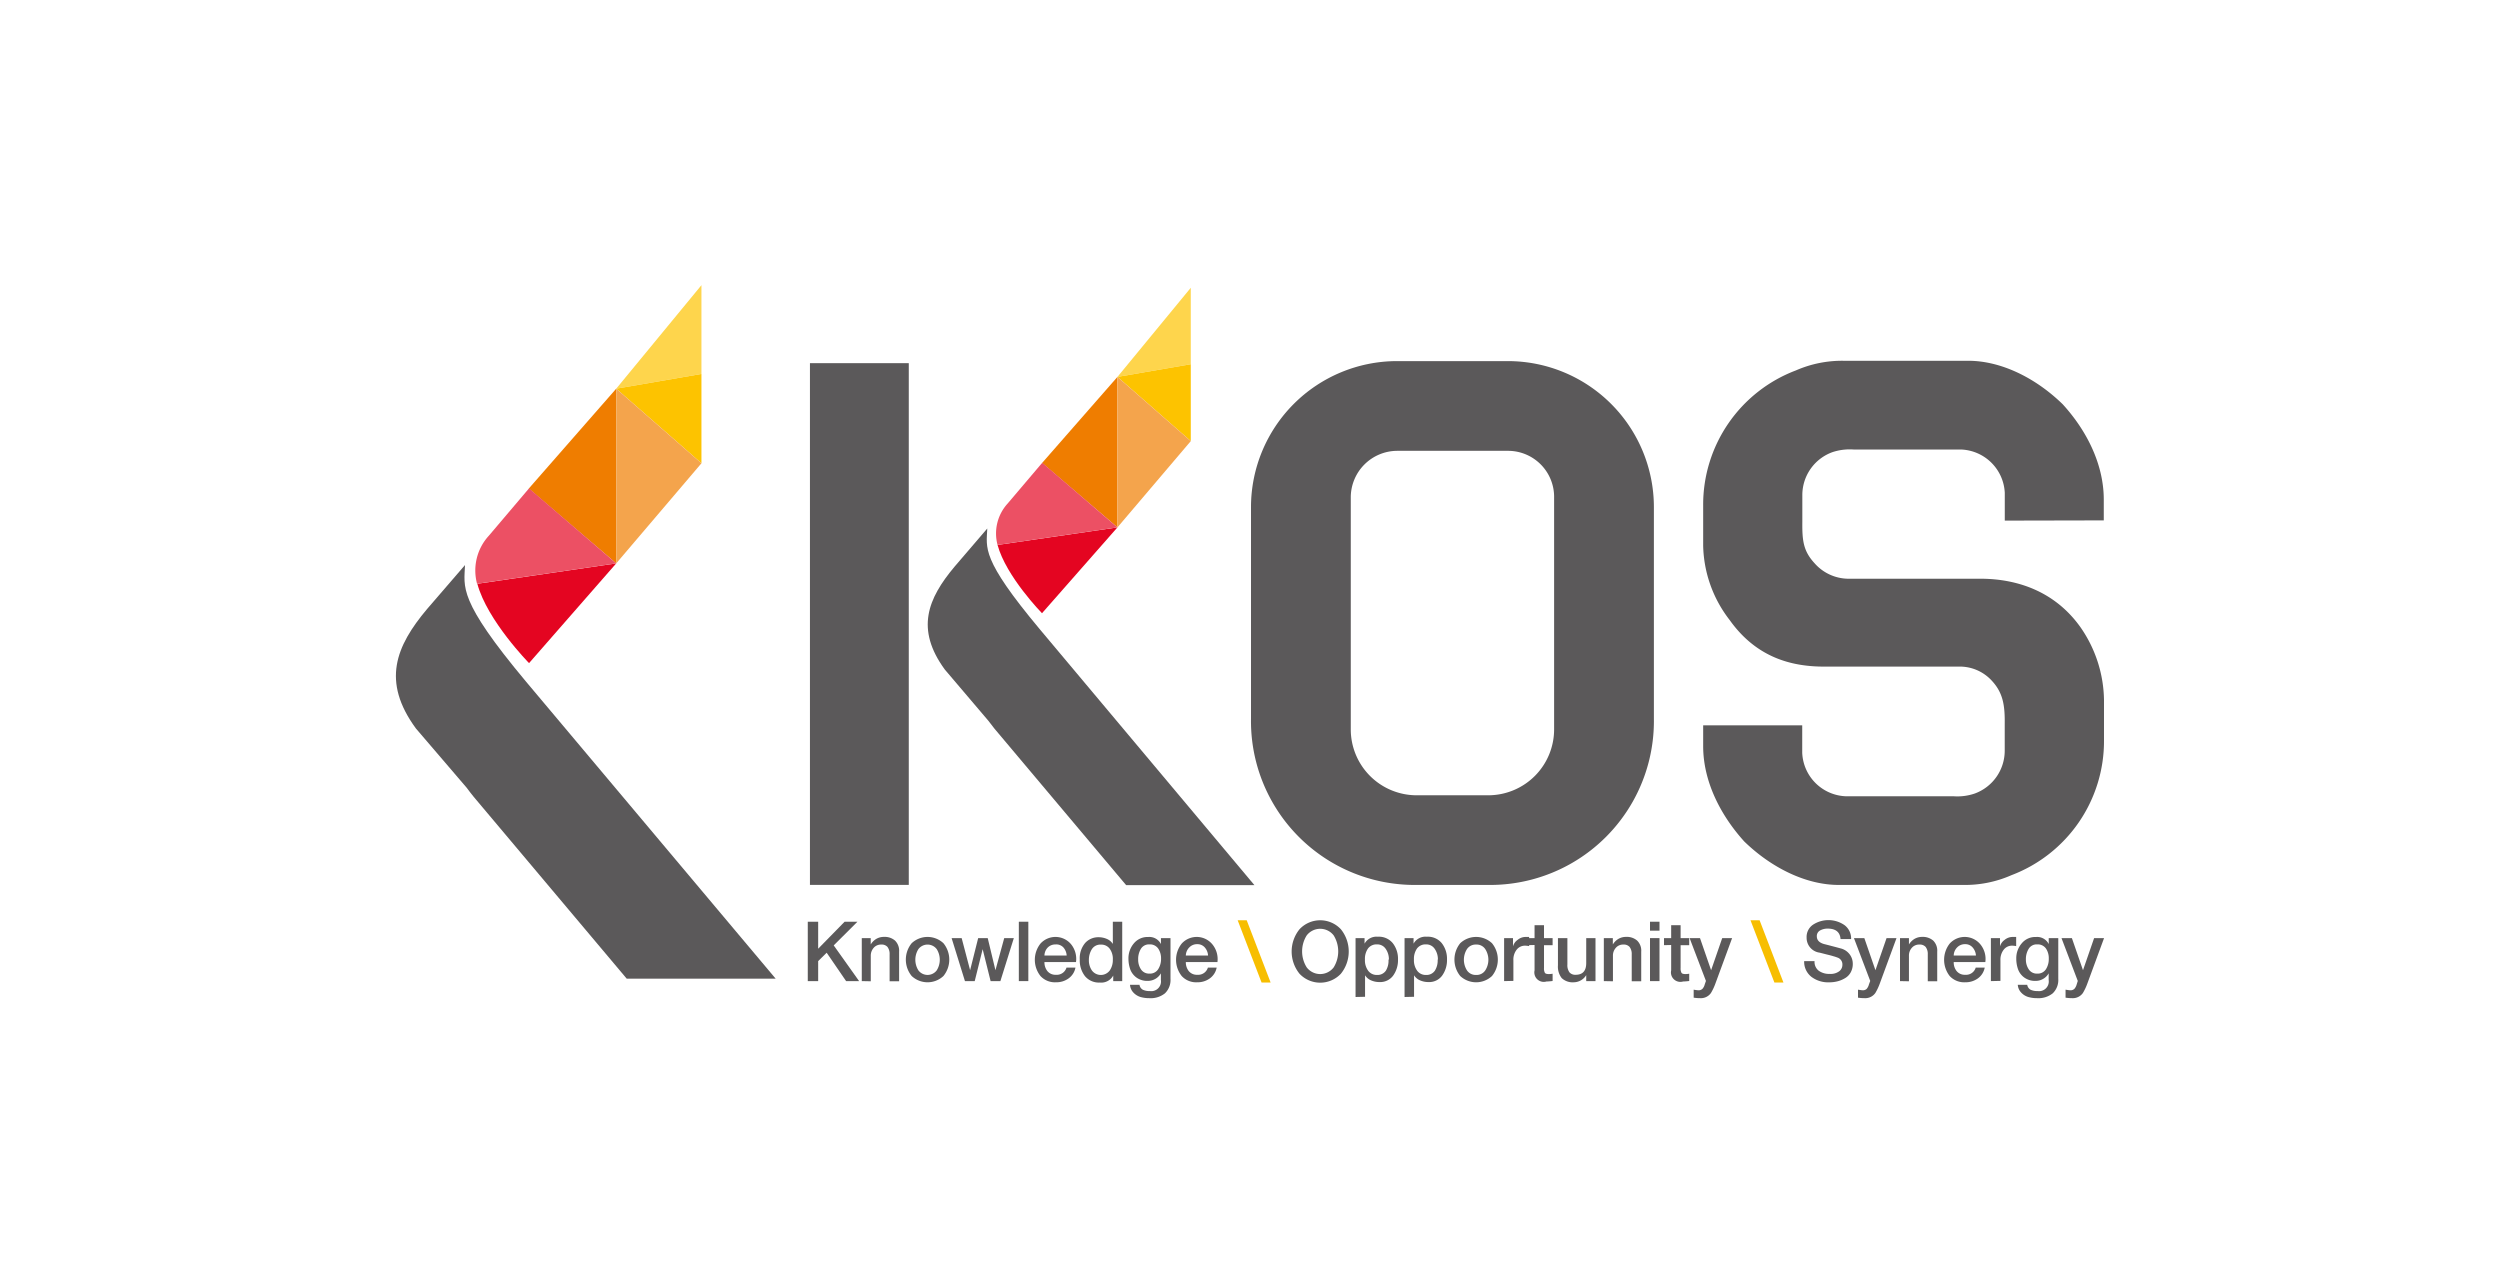 <svg xmlns="http://www.w3.org/2000/svg" id="Layer_1" data-name="Layer 1" viewBox="0 0 450 231"><defs><style>.cls-1{fill:#5b595a;}.cls-2{fill:#fed54c;}.cls-3{fill:#ef7d00;}.cls-4{fill:#e40521;}.cls-5{fill:#ec5064;}.cls-6{fill:#fdc300;}.cls-7{fill:#f4a44c;}.cls-8{fill:#f7be00;}</style></defs><rect class="cls-1" x="145.79" y="65.37" width="17.79" height="93.91"></rect><path class="cls-1" d="M271.44,65h-20a26.3,26.3,0,0,0-26.26,26.26V129.4a29.48,29.48,0,0,0,29.71,29.89H268A29.49,29.49,0,0,0,297.7,129.4V91.22A26.29,26.29,0,0,0,271.44,65Zm-28.3,24.62a8.39,8.39,0,0,1,8.3-8.47h20a8.29,8.29,0,0,1,8.3,8.47v41.64A11.86,11.86,0,0,1,268,143.15H254.89a11.86,11.86,0,0,1-11.75-11.93Z"></path><path class="cls-1" d="M378.68,93.67V89.93c0-6.21-2.95-12.3-7.4-17.17-4.93-4.8-11.16-7.82-17-7.82H331.86a20.72,20.72,0,0,0-8.61,1.74,25.83,25.83,0,0,0-16.68,24.26v7.27a22.57,22.57,0,0,0,4.78,13.41c4.92,6.91,11.39,8.37,17,8.37H352.5a7.81,7.81,0,0,1,6,2.51c2.06,2.2,2.39,4.47,2.35,7.81v4.79a8.21,8.21,0,0,1-5.41,7.74,9.68,9.68,0,0,1-3.77.49H332.3a8.17,8.17,0,0,1-7.9-7.83v-4.94H306.57v3.75c0,6.2,3,12.3,7.4,17.16,4.94,4.79,11.17,7.82,17,7.82h22.46a20.7,20.7,0,0,0,8.61-1.75,25.8,25.8,0,0,0,16.68-24.25V126a23.48,23.48,0,0,0-4.27-13.15c-4.44-6.21-11.06-8.68-18-8.68H332.56a8.18,8.18,0,0,1-5.94-2.79c-2.05-2.22-2.23-4.12-2.2-7.47V89.13a8.21,8.21,0,0,1,5.41-7.74,9.92,9.92,0,0,1,3.78-.48h19.31a8.19,8.19,0,0,1,7.94,7.8v5Z"></path><path class="cls-1" d="M187.16,113.26c-10.67-12.76-9.58-14.62-9.45-18.13L171.82,102c-4.83,5.76-7.07,11.23-1.76,18.51l7.84,9.22c.36.47.71.94,1.09,1.41l23.72,28.19,23.09,0Z"></path><polygon class="cls-2" points="201.14 67.84 214.34 51.8 214.34 65.56 201.14 67.84"></polygon><polyline class="cls-3" points="187.58 83.33 201.14 67.84 201.14 94.93"></polyline><path class="cls-4" d="M201.14,94.93l-21.58,3.16c1.54,5.69,8,12.29,8,12.29Z"></path><path class="cls-5" d="M179.56,98.09a8,8,0,0,1,1.82-7.46l6.22-7.33,13.54,11.63Z"></path><polygon class="cls-6" points="214.34 79.4 214.34 65.56 201.14 67.84 214.34 79.4"></polygon><polygon class="cls-7" points="201.14 94.93 214.34 79.4 201.14 67.84 201.14 94.93"></polygon><path class="cls-1" d="M94.7,122.71c-12.39-14.82-11.13-17-11-21l-6.84,7.93c-5.61,6.68-8.21,13-2,21.48L84,141.79c.4.55.82,1.08,1.26,1.63l27.55,32.74,26.81,0Z"></path><polygon class="cls-2" points="110.92 69.96 126.26 51.33 126.26 67.31 110.92 69.96"></polygon><polyline class="cls-3" points="95.18 87.94 110.92 69.96 110.92 101.41"></polyline><path class="cls-4" d="M110.92,101.41l-25,3.67c1.78,6.62,9.31,14.28,9.31,14.28Z"></path><path class="cls-5" d="M85.87,105.08A9.26,9.26,0,0,1,88,96.42l7.22-8.51,15.71,13.5Z"></path><polygon class="cls-6" points="126.26 83.39 126.26 67.31 110.92 69.96 126.26 83.39"></polygon><polygon class="cls-7" points="110.92 101.41 126.26 83.39 110.92 69.96 110.92 101.41"></polygon><path class="cls-1" d="M145.4,176.6V165.91h1.87v4.86l4.76-4.86h2.31l-4.27,4.26,4.57,6.43H152.3l-3.5-5.11L147.27,173v3.6Z"></path><path class="cls-1" d="M155.12,176.6v-7.74h1.61V170l0,0a3,3,0,0,1,1-1,2.73,2.73,0,0,1,1.38-.36,2.84,2.84,0,0,1,2,.67,2.56,2.56,0,0,1,.73,2v5.32h-1.71v-4.87a2.07,2.07,0,0,0-.39-1.32,1.39,1.39,0,0,0-1.12-.42,1.74,1.74,0,0,0-1.36.59,2.13,2.13,0,0,0-.52,1.45v4.57Z"></path><path class="cls-1" d="M169.82,175.68a4.18,4.18,0,0,1-5.72,0,4.67,4.67,0,0,1,0-5.9,4.18,4.18,0,0,1,5.72,0,4.67,4.67,0,0,1,0,5.9Zm-4.5-1a2.07,2.07,0,0,0,3.28,0,3.59,3.59,0,0,0,0-3.85,2.07,2.07,0,0,0-3.28,0,3.59,3.59,0,0,0,0,3.85Z"></path><path class="cls-1" d="M173.69,176.6l-2.4-7.74h1.81l1.52,5.78h0l1.45-5.78h1.72l1.39,5.78h0l1.58-5.78h1.73l-2.42,7.74h-1.76l-1.43-5.75h0l-1.43,5.75Z"></path><path class="cls-1" d="M183.39,176.6V165.91h1.71V176.6Z"></path><path class="cls-1" d="M193.68,173.17H188a2.53,2.53,0,0,0,.53,1.63,1.87,1.87,0,0,0,1.55.66,1.82,1.82,0,0,0,1.89-1.29h1.61a3.07,3.07,0,0,1-1.23,1.94,3.73,3.73,0,0,1-2.27.7,3.52,3.52,0,0,1-2.79-1.12,4.7,4.7,0,0,1,0-5.85,3.65,3.65,0,0,1,5.54.17A4.18,4.18,0,0,1,193.68,173.17ZM188,172h4a2.41,2.41,0,0,0-.58-1.45A1.73,1.73,0,0,0,190,170a1.93,1.93,0,0,0-1.44.59A2.13,2.13,0,0,0,188,172Z"></path><path class="cls-1" d="M202,165.91V176.6h-1.62v-1h0a2.45,2.45,0,0,1-2.4,1.26,3.26,3.26,0,0,1-2.69-1.16,4.58,4.58,0,0,1-.93-3,4.22,4.22,0,0,1,1-3,3.19,3.19,0,0,1,2.37-1,3.78,3.78,0,0,1,1.49.3,2.34,2.34,0,0,1,1.09.91h0v-4Zm-6,6.9a3.2,3.2,0,0,0,.54,1.87,2,2,0,0,0,3.22,0,3.32,3.32,0,0,0,.55-1.93,3.1,3.1,0,0,0-.58-2,1.88,1.88,0,0,0-1.56-.72,1.81,1.81,0,0,0-1.64.83A3.62,3.62,0,0,0,196,172.81Z"></path><path class="cls-1" d="M210.69,168.86v7.33a3.32,3.32,0,0,1-1,2.61,4.11,4.11,0,0,1-2.83.87,5.57,5.57,0,0,1-1.57-.21,2.9,2.9,0,0,1-1.26-.78,2.25,2.25,0,0,1-.63-1.42h1.71a1.19,1.19,0,0,0,.62.9,2.73,2.73,0,0,0,1.23.23,1.75,1.75,0,0,0,2-2v-1.19h0a2.64,2.64,0,0,1-1,1,2.68,2.68,0,0,1-1.35.36,3.33,3.33,0,0,1-2-.57,3.22,3.22,0,0,1-1.15-1.46,5.91,5.91,0,0,1-.34-2,4.14,4.14,0,0,1,1-2.75,3.19,3.19,0,0,1,2.56-1.12,2.33,2.33,0,0,1,2.29,1.27h0v-1.06Zm-3.79,6.39a1.75,1.75,0,0,0,1.57-.79,3.43,3.43,0,0,0,.52-1.91,3.13,3.13,0,0,0-.52-1.82,1.8,1.8,0,0,0-1.57-.74,1.7,1.7,0,0,0-1.54.8,3.51,3.51,0,0,0-.49,1.9,3.12,3.12,0,0,0,.51,1.8A1.73,1.73,0,0,0,206.9,175.25Z"></path><path class="cls-1" d="M219.14,173.17h-5.69a2.53,2.53,0,0,0,.53,1.63,1.87,1.87,0,0,0,1.55.66,1.82,1.82,0,0,0,1.89-1.29H219a3.11,3.11,0,0,1-1.23,1.94,3.73,3.73,0,0,1-2.27.7,3.52,3.52,0,0,1-2.79-1.12,4.7,4.7,0,0,1,0-5.85,3.65,3.65,0,0,1,5.54.17A4.18,4.18,0,0,1,219.14,173.17ZM213.45,172h4a2.41,2.41,0,0,0-.58-1.45,1.74,1.74,0,0,0-1.37-.6,1.92,1.92,0,0,0-1.43.59A2.13,2.13,0,0,0,213.45,172Z"></path><path class="cls-8" d="M224.41,165.65l4.3,11.2h-1.63l-4.3-11.2Z"></path><path class="cls-1" d="M233.91,167.27a5.09,5.09,0,0,1,7.45,0,6.37,6.37,0,0,1,0,8,5.11,5.11,0,0,1-7.45,0,6.37,6.37,0,0,1,0-8Zm6.15,1.1a3.07,3.07,0,0,0-4.85,0,5.41,5.41,0,0,0,0,5.76,3.05,3.05,0,0,0,4.85,0,5.47,5.47,0,0,0,0-5.76Z"></path><path class="cls-1" d="M244,179.46v-10.6h1.62v1h0a2.46,2.46,0,0,1,2.39-1.25,3.23,3.23,0,0,1,2.69,1.16,4.57,4.57,0,0,1,.94,2.95,4.74,4.74,0,0,1-.86,2.87,2.88,2.88,0,0,1-2.48,1.18,3.69,3.69,0,0,1-1.52-.31,2.33,2.33,0,0,1-1.07-.91h0v3.87Zm6-6.73a3.26,3.26,0,0,0-.57-1.93,1.81,1.81,0,0,0-1.57-.81,1.91,1.91,0,0,0-1.62.74,3.25,3.25,0,0,0-.55,2,3.16,3.16,0,0,0,.58,2,1.89,1.89,0,0,0,1.59.76,1.81,1.81,0,0,0,1.61-.79A3.45,3.45,0,0,0,249.93,172.73Z"></path><path class="cls-1" d="M252.82,179.46v-10.6h1.62v1h0a2.46,2.46,0,0,1,2.39-1.25,3.23,3.23,0,0,1,2.69,1.16,4.57,4.57,0,0,1,.94,2.95,4.74,4.74,0,0,1-.86,2.87,2.88,2.88,0,0,1-2.48,1.18,3.69,3.69,0,0,1-1.52-.31,2.33,2.33,0,0,1-1.07-.91h0v3.87Zm6-6.73a3.26,3.26,0,0,0-.57-1.93,1.81,1.81,0,0,0-1.57-.81,1.91,1.91,0,0,0-1.62.74,3.25,3.25,0,0,0-.55,2,3.16,3.16,0,0,0,.58,2,1.89,1.89,0,0,0,1.59.76,1.81,1.81,0,0,0,1.61-.79A3.45,3.45,0,0,0,258.78,172.73Z"></path><path class="cls-1" d="M268.56,175.68a4.18,4.18,0,0,1-5.72,0,4.7,4.7,0,0,1,0-5.9,4.18,4.18,0,0,1,5.72,0,4.67,4.67,0,0,1,0,5.9Zm-4.5-1a1.89,1.89,0,0,0,1.64.81,1.86,1.86,0,0,0,1.64-.81,3.54,3.54,0,0,0,0-3.85,1.86,1.86,0,0,0-1.64-.81,1.89,1.89,0,0,0-1.64.81,3.59,3.59,0,0,0,0,3.85Z"></path><path class="cls-1" d="M270.74,176.6v-7.74h1.6v1.49h0a2.07,2.07,0,0,1,.83-1.17,2.25,2.25,0,0,1,1.43-.53l.64,0v1.65a4.06,4.06,0,0,0-.73-.08,1.89,1.89,0,0,0-1.5.71,2.9,2.9,0,0,0-.6,1.94v3.69Z"></path><path class="cls-1" d="M274.93,170.13v-1.27h1.29v-2.33h1.7v2.33h1.55v1.27h-1.55v4.13a1.62,1.62,0,0,0,.15.83c.09.16.32.24.68.24a3.93,3.93,0,0,0,.72-.06v1.31a10.33,10.33,0,0,1-1.11.09,1.7,1.7,0,0,1-2.14-2v-4.57Z"></path><path class="cls-1" d="M287.19,168.86v7.74h-1.67v-1.08h0a2.65,2.65,0,0,1-2.2,1.29,2.88,2.88,0,0,1-2.21-.75,3.33,3.33,0,0,1-.68-2.29v-4.91h1.7v4.74a2.19,2.19,0,0,0,.38,1.43,1.38,1.38,0,0,0,1.11.43c1.26,0,1.9-.7,1.9-2.11v-4.49Z"></path><path class="cls-1" d="M288.69,176.6v-7.74h1.62V170l0,0a3,3,0,0,1,1-1,2.73,2.73,0,0,1,1.38-.36,2.82,2.82,0,0,1,2,.67,2.52,2.52,0,0,1,.73,2v5.32h-1.71v-4.87a2.07,2.07,0,0,0-.39-1.32,1.39,1.39,0,0,0-1.12-.42,1.71,1.71,0,0,0-1.35.59,2.08,2.08,0,0,0-.52,1.45v4.57Z"></path><path class="cls-1" d="M297,167.52v-1.61h1.71v1.61Zm0,9.08v-7.74h1.71v7.74Z"></path><path class="cls-1" d="M299.52,170.13v-1.27h1.29v-2.33h1.7v2.33h1.55v1.27h-1.55v4.13a1.62,1.62,0,0,0,.15.83c.09.16.32.24.68.24a3.93,3.93,0,0,0,.72-.06v1.31a10.33,10.33,0,0,1-1.11.09,1.7,1.7,0,0,1-2.14-2v-4.57Z"></path><path class="cls-1" d="M307.07,176.57l-2.94-7.71H306l2,5.78h0l2-5.78h1.78l-3,8.16a9.86,9.86,0,0,1-.81,1.72,2.21,2.21,0,0,1-1.93.93,7.72,7.72,0,0,1-1.18-.09v-1.44a8,8,0,0,0,.8.11,1,1,0,0,0,.79-.27,1.91,1.91,0,0,0,.41-.81Z"></path><path class="cls-8" d="M316.73,165.65l4.29,11.2h-1.63l-4.3-11.2Z"></path><path class="cls-1" d="M324.75,173h1.87a2,2,0,0,0,.75,1.73,3.18,3.18,0,0,0,2,.57,2.56,2.56,0,0,0,1.7-.48,1.44,1.44,0,0,0,.56-1.14,1.29,1.29,0,0,0-.89-1.32,7.78,7.78,0,0,0-.77-.25c-.28-.09-.67-.19-1.17-.31l-1.25-.32a2.69,2.69,0,0,1-2.36-2.71,2.66,2.66,0,0,1,1.16-2.33,5.08,5.08,0,0,1,5.67.09,3,3,0,0,1,1.18,2.5H331.3c-.1-1.25-.87-1.88-2.31-1.88a2.78,2.78,0,0,0-1.37.33,1.13,1.13,0,0,0-.59,1.06c0,.67.42,1.13,1.27,1.38l.71.18,1.41.37,1,.27a2.9,2.9,0,0,1,1.54,1.07,2.81,2.81,0,0,1,.54,1.66,3.14,3.14,0,0,1-.36,1.53,2.69,2.69,0,0,1-1,1.05,5,5,0,0,1-1.36.58,6,6,0,0,1-1.55.19,5,5,0,0,1-3.19-1A3.45,3.45,0,0,1,324.75,173Z"></path><path class="cls-1" d="M336.64,176.57l-2.93-7.71h1.87l2,5.78h0l2-5.78h1.79l-3,8.16a9.86,9.86,0,0,1-.81,1.72,2.22,2.22,0,0,1-1.93.93,7.85,7.85,0,0,1-1.19-.09v-1.44c.44.07.71.11.81.11A1,1,0,0,0,336,178a2,2,0,0,0,.41-.81Z"></path><path class="cls-1" d="M342,176.6v-7.74h1.61V170l0,0a3,3,0,0,1,1-1,2.7,2.7,0,0,1,1.37-.36,2.87,2.87,0,0,1,2,.67,2.55,2.55,0,0,1,.72,2v5.32h-1.7v-4.87a2.07,2.07,0,0,0-.39-1.32,1.41,1.41,0,0,0-1.13-.42,1.72,1.72,0,0,0-1.35.59,2.08,2.08,0,0,0-.52,1.45v4.57Z"></path><path class="cls-1" d="M357.36,173.17h-5.69a2.48,2.48,0,0,0,.53,1.63,1.87,1.87,0,0,0,1.55.66,1.81,1.81,0,0,0,1.88-1.29h1.62a3.11,3.11,0,0,1-1.23,1.94,3.75,3.75,0,0,1-2.27.7,3.55,3.55,0,0,1-2.8-1.12,4.74,4.74,0,0,1,0-5.85,3.65,3.65,0,0,1,5.54.17A4.14,4.14,0,0,1,357.36,173.17ZM351.67,172h4a2.42,2.42,0,0,0-.59-1.45,1.72,1.72,0,0,0-1.36-.6,1.93,1.93,0,0,0-1.44.59A2.12,2.12,0,0,0,351.67,172Z"></path><path class="cls-1" d="M358.36,176.6v-7.74H360v1.49h0a2.12,2.12,0,0,1,.83-1.17,2.27,2.27,0,0,1,1.43-.53l.65,0v1.65a4.16,4.16,0,0,0-.74-.08,1.87,1.87,0,0,0-1.49.71,2.9,2.9,0,0,0-.6,1.94v3.69Z"></path><path class="cls-1" d="M370.49,168.86v7.33a3.32,3.32,0,0,1-1,2.61,4.13,4.13,0,0,1-2.83.87,5.57,5.57,0,0,1-1.57-.21,2.84,2.84,0,0,1-1.26-.78,2.25,2.25,0,0,1-.63-1.42h1.7a1.22,1.22,0,0,0,.62.9,2.77,2.77,0,0,0,1.24.23,1.75,1.75,0,0,0,2-2v-1.19h0a2.57,2.57,0,0,1-1,1,2.61,2.61,0,0,1-1.34.36,3.31,3.31,0,0,1-2-.57,3.15,3.15,0,0,1-1.15-1.46,5.69,5.69,0,0,1-.34-2,4.09,4.09,0,0,1,1-2.75,3.15,3.15,0,0,1,2.55-1.12,2.32,2.32,0,0,1,2.29,1.27h0v-1.06Zm-3.79,6.39a1.75,1.75,0,0,0,1.57-.79,3.42,3.42,0,0,0,.51-1.91,3.12,3.12,0,0,0-.51-1.82,1.8,1.8,0,0,0-1.57-.74,1.68,1.68,0,0,0-1.54.8,3.52,3.52,0,0,0-.5,1.9,3.13,3.13,0,0,0,.52,1.8A1.72,1.72,0,0,0,366.7,175.25Z"></path><path class="cls-1" d="M374,176.57l-2.93-7.71h1.87l2,5.78h0l2-5.78h1.79l-3,8.16a9.86,9.86,0,0,1-.81,1.72,2.22,2.22,0,0,1-1.93.93,7.85,7.85,0,0,1-1.19-.09v-1.44c.44.07.71.11.81.11a1,1,0,0,0,.79-.27,2,2,0,0,0,.41-.81Z"></path></svg>